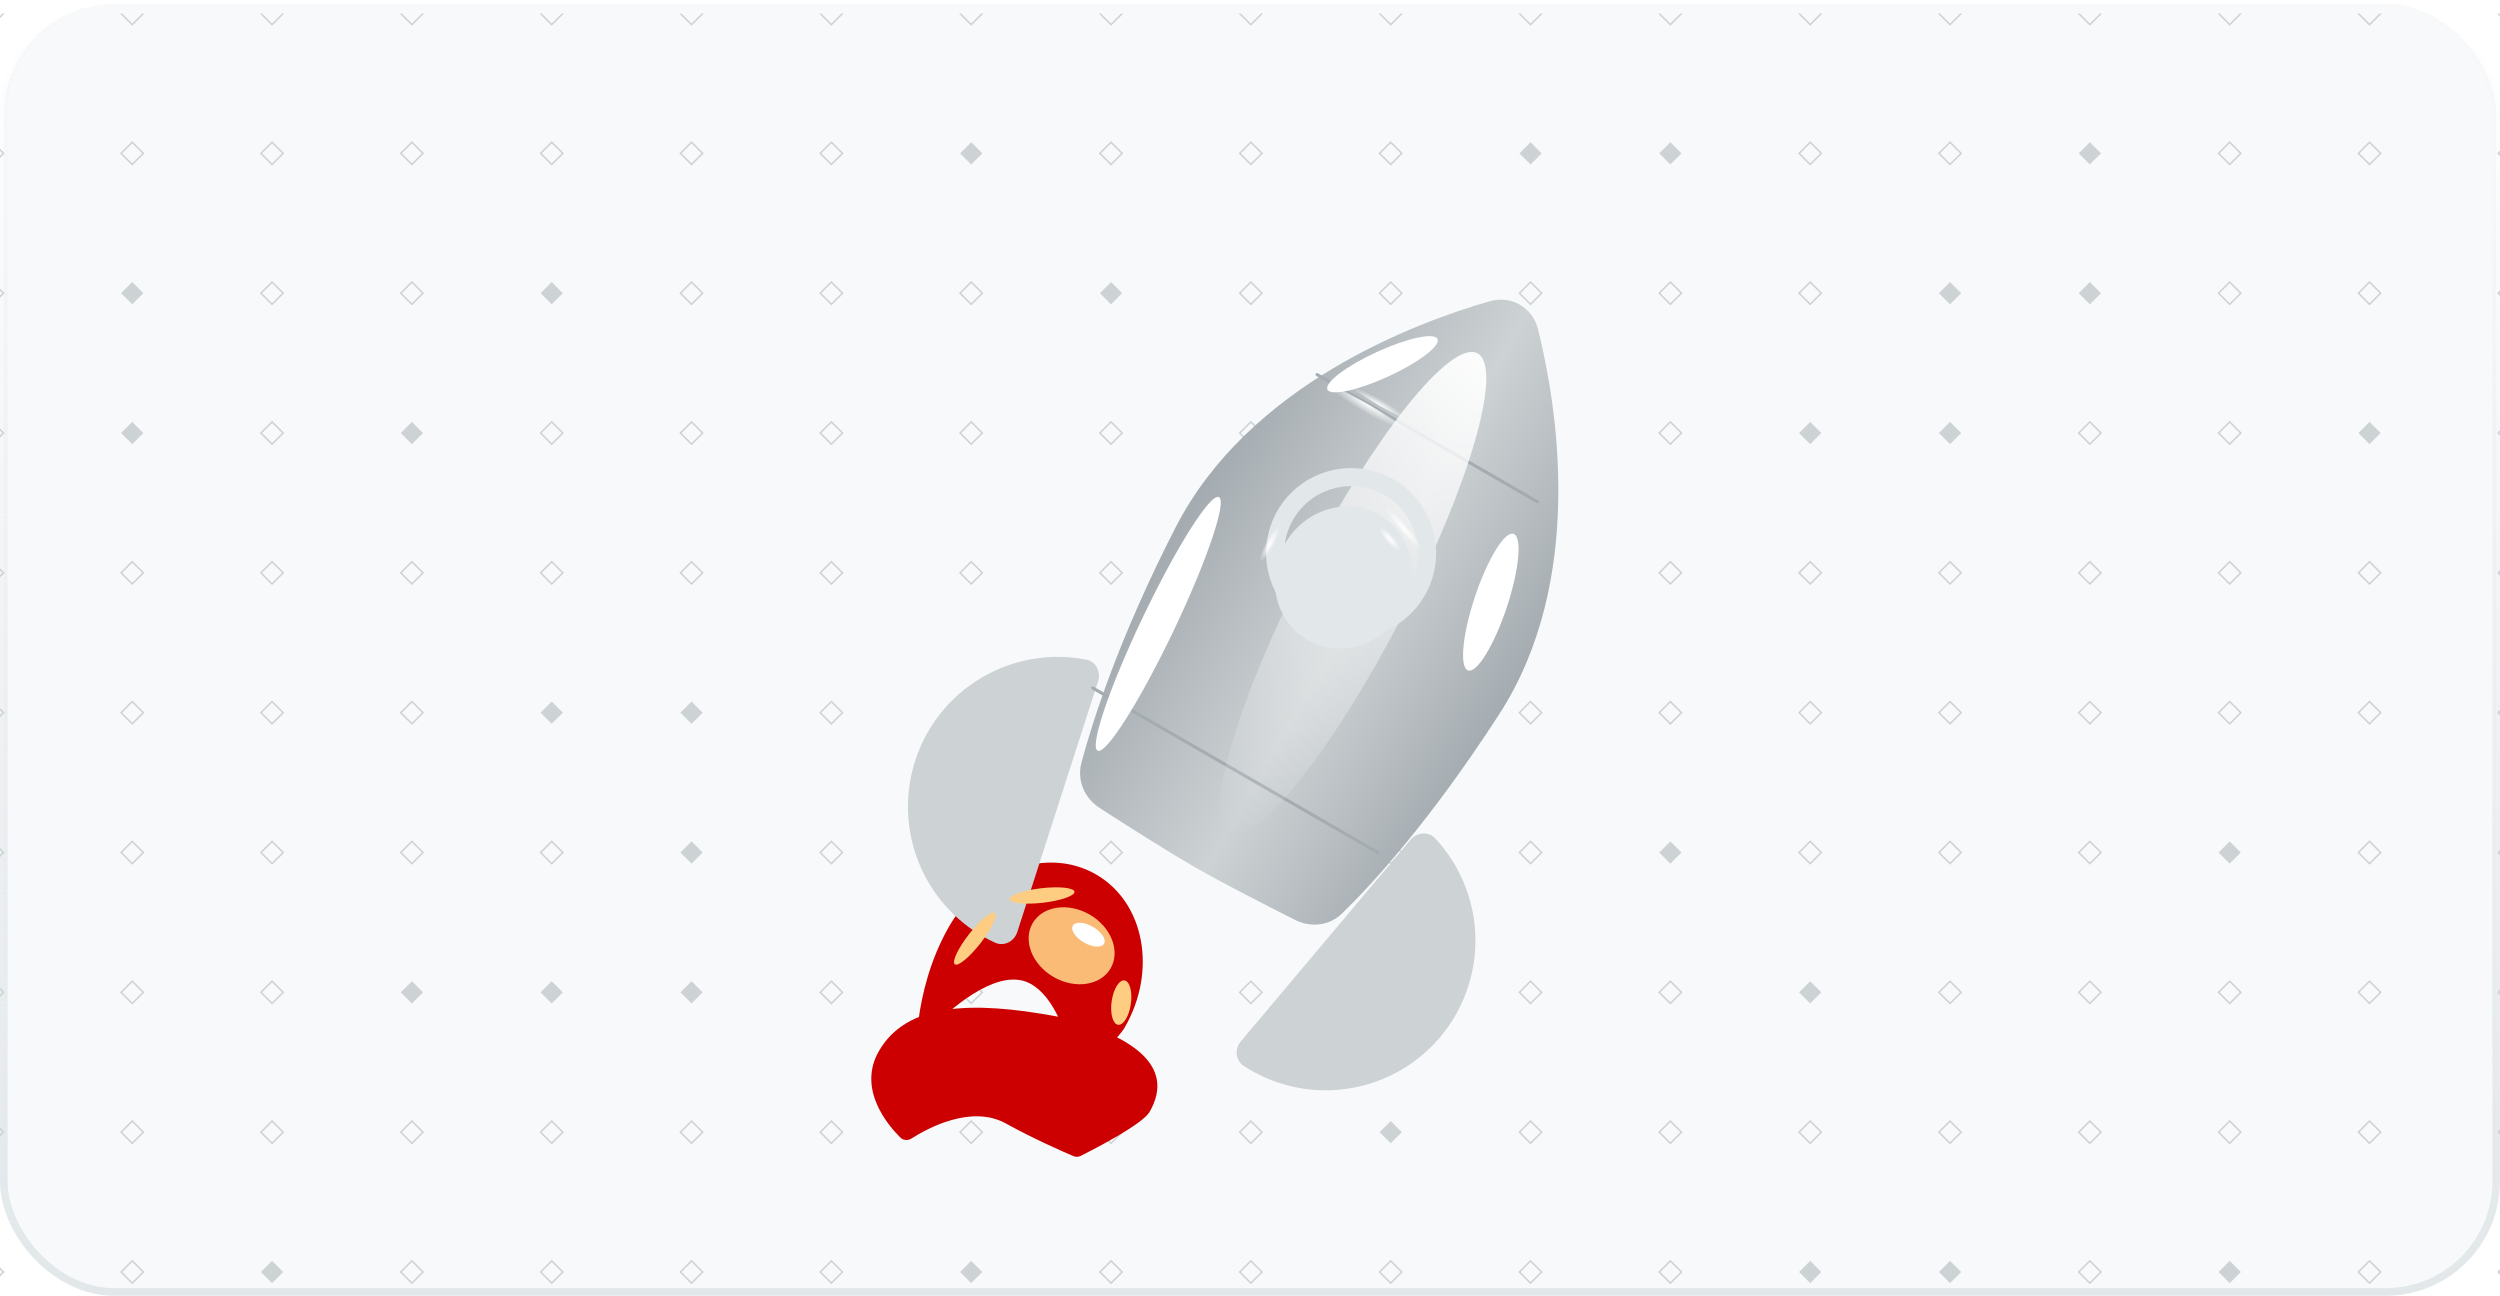 <?xml version="1.0" encoding="UTF-8"?>
<svg xmlns="http://www.w3.org/2000/svg" width="328" height="170" viewBox="0 0 328 170" fill="none">
  <g clip-path="url(#clip0_8836_14563)">
    <rect x="0.5" y="0.5" width="327" height="169" rx="14.5" fill="#E2E7EA" fill-opacity="0.24" stroke="url(#paint0_linear_8836_14563)"></rect>
    <g clip-path="url(#clip1_8836_14563)">
      <path d="M0.46 1.774L-0.999 0.314L-2.458 1.774L-0.999 3.233L0.46 1.774Z" stroke="#CDD2D5" stroke-width="0.206"></path>
      <path d="M18.806 1.774L17.346 0.314L15.887 1.774L17.346 3.233L18.806 1.774Z" stroke="#CDD2D5" stroke-width="0.206"></path>
      <path d="M37.152 1.774L35.692 0.314L34.233 1.774L35.692 3.233L37.152 1.774Z" stroke="#CDD2D5" stroke-width="0.206"></path>
      <path d="M55.498 1.774L54.039 0.314L52.579 1.774L54.039 3.233L55.498 1.774Z" stroke="#CDD2D5" stroke-width="0.206"></path>
      <path d="M73.844 1.774L72.384 0.314L70.925 1.774L72.384 3.233L73.844 1.774Z" stroke="#CDD2D5" stroke-width="0.206"></path>
      <path d="M92.189 1.774L90.73 0.314L89.27 1.774L90.73 3.233L92.189 1.774Z" stroke="#CDD2D5" stroke-width="0.206"></path>
      <path d="M110.535 1.774L109.076 0.314L107.616 1.774L109.076 3.233L110.535 1.774Z" stroke="#CDD2D5" stroke-width="0.206"></path>
      <path d="M128.881 1.774L127.422 0.314L125.963 1.774L127.422 3.233L128.881 1.774Z" stroke="#CDD2D5" stroke-width="0.206"></path>
      <path d="M147.227 1.774L145.768 0.314L144.308 1.774L145.768 3.233L147.227 1.774Z" stroke="#CDD2D5" stroke-width="0.206"></path>
      <path d="M165.573 1.774L164.113 0.314L162.654 1.774L164.113 3.233L165.573 1.774Z" stroke="#CDD2D5" stroke-width="0.206"></path>
      <path d="M183.919 1.774L182.46 0.314L181 1.774L182.46 3.233L183.919 1.774Z" stroke="#CDD2D5" stroke-width="0.206"></path>
      <path d="M202.265 1.774L200.805 0.314L199.346 1.774L200.805 3.233L202.265 1.774Z" stroke="#CDD2D5" stroke-width="0.206"></path>
      <path d="M220.61 1.774L219.151 0.314L217.692 1.774L219.151 3.233L220.61 1.774Z" stroke="#CDD2D5" stroke-width="0.206"></path>
      <path d="M238.957 1.774L237.498 0.314L236.038 1.774L237.498 3.233L238.957 1.774Z" stroke="#CDD2D5" stroke-width="0.206"></path>
      <path d="M257.303 1.774L255.843 0.314L254.384 1.774L255.843 3.233L257.303 1.774Z" stroke="#CDD2D5" stroke-width="0.206"></path>
      <path d="M275.648 1.774L274.189 0.314L272.729 1.774L274.189 3.233L275.648 1.774Z" stroke="#CDD2D5" stroke-width="0.206"></path>
      <path d="M293.995 1.774L292.535 0.314L291.076 1.774L292.535 3.233L293.995 1.774Z" stroke="#CDD2D5" stroke-width="0.206"></path>
      <path d="M312.34 1.774L310.881 0.314L309.422 1.774L310.881 3.233L312.34 1.774Z" stroke="#CDD2D5" stroke-width="0.206"></path>
      <path d="M330.686 1.774L329.227 0.314L327.767 1.774L329.227 3.233L330.686 1.774Z" stroke="#CDD2D5" stroke-width="0.206"></path>
      <path d="M0.46 20.12L-0.999 18.661L-2.458 20.12L-0.999 21.579L0.46 20.12Z" stroke="#CDD2D5" stroke-width="0.206"></path>
      <path d="M18.806 20.12L17.346 18.661L15.887 20.12L17.346 21.579L18.806 20.12Z" stroke="#CDD2D5" stroke-width="0.206"></path>
      <path d="M37.152 20.12L35.692 18.661L34.233 20.12L35.692 21.579L37.152 20.12Z" stroke="#CDD2D5" stroke-width="0.206"></path>
      <path d="M55.498 20.12L54.039 18.661L52.579 20.12L54.039 21.579L55.498 20.12Z" stroke="#CDD2D5" stroke-width="0.206"></path>
      <path d="M73.844 20.12L72.384 18.661L70.925 20.12L72.384 21.579L73.844 20.12Z" stroke="#CDD2D5" stroke-width="0.206"></path>
      <path d="M92.189 20.12L90.73 18.661L89.27 20.12L90.73 21.579L92.189 20.12Z" stroke="#CDD2D5" stroke-width="0.206"></path>
      <path d="M110.535 20.12L109.076 18.661L107.616 20.12L109.076 21.579L110.535 20.12Z" stroke="#CDD2D5" stroke-width="0.206"></path>
      <path d="M128.881 20.12L127.422 18.661L125.963 20.12L127.422 21.579L128.881 20.12Z" fill="#CDD2D5"></path>
      <path d="M147.227 20.12L145.768 18.661L144.308 20.12L145.768 21.579L147.227 20.12Z" stroke="#CDD2D5" stroke-width="0.206"></path>
      <path d="M165.573 20.12L164.113 18.661L162.654 20.12L164.113 21.579L165.573 20.12Z" stroke="#CDD2D5" stroke-width="0.206"></path>
      <path d="M183.919 20.12L182.46 18.661L181 20.12L182.46 21.579L183.919 20.12Z" stroke="#CDD2D5" stroke-width="0.206"></path>
      <path d="M202.265 20.12L200.805 18.661L199.346 20.12L200.805 21.579L202.265 20.12Z" fill="#CDD2D5"></path>
      <path d="M220.61 20.12L219.151 18.661L217.692 20.12L219.151 21.579L220.61 20.12Z" fill="#CDD2D5"></path>
      <path d="M238.957 20.12L237.498 18.661L236.038 20.12L237.498 21.579L238.957 20.12Z" stroke="#CDD2D5" stroke-width="0.206"></path>
      <path d="M257.303 20.12L255.843 18.661L254.384 20.12L255.843 21.579L257.303 20.12Z" stroke="#CDD2D5" stroke-width="0.206"></path>
      <path d="M275.648 20.12L274.189 18.661L272.729 20.12L274.189 21.579L275.648 20.12Z" fill="#CDD2D5"></path>
      <path d="M293.995 20.12L292.535 18.661L291.076 20.12L292.535 21.579L293.995 20.12Z" stroke="#CDD2D5" stroke-width="0.206"></path>
      <path d="M312.34 20.12L310.881 18.661L309.422 20.12L310.881 21.579L312.34 20.12Z" stroke="#CDD2D5" stroke-width="0.206"></path>
      <path d="M330.686 20.12L329.227 18.661L327.767 20.12L329.227 21.579L330.686 20.12Z" stroke="#CDD2D5" stroke-width="0.206"></path>
      <path d="M0.46 38.466L-0.999 37.006L-2.458 38.466L-0.999 39.925L0.46 38.466Z" stroke="#CDD2D5" stroke-width="0.206"></path>
      <path d="M18.806 38.466L17.346 37.006L15.887 38.466L17.346 39.925L18.806 38.466Z" fill="#CDD2D5"></path>
      <path d="M37.152 38.466L35.692 37.006L34.233 38.466L35.692 39.925L37.152 38.466Z" stroke="#CDD2D5" stroke-width="0.206"></path>
      <path d="M55.498 38.466L54.039 37.006L52.579 38.466L54.039 39.925L55.498 38.466Z" stroke="#CDD2D5" stroke-width="0.206"></path>
      <path d="M73.844 38.466L72.384 37.006L70.925 38.466L72.384 39.925L73.844 38.466Z" fill="#CDD2D5"></path>
      <path d="M92.189 38.466L90.73 37.006L89.27 38.466L90.73 39.925L92.189 38.466Z" stroke="#CDD2D5" stroke-width="0.206"></path>
      <path d="M110.535 38.466L109.076 37.006L107.616 38.466L109.076 39.925L110.535 38.466Z" stroke="#CDD2D5" stroke-width="0.206"></path>
      <path d="M128.881 38.466L127.422 37.006L125.963 38.466L127.422 39.925L128.881 38.466Z" stroke="#CDD2D5" stroke-width="0.206"></path>
      <path d="M147.227 38.466L145.768 37.006L144.308 38.466L145.768 39.925L147.227 38.466Z" fill="#CDD2D5"></path>
      <path d="M165.573 38.466L164.113 37.006L162.654 38.466L164.113 39.925L165.573 38.466Z" stroke="#CDD2D5" stroke-width="0.206"></path>
      <path d="M183.919 38.466L182.46 37.006L181 38.466L182.46 39.925L183.919 38.466Z" stroke="#CDD2D5" stroke-width="0.206"></path>
      <path d="M202.265 38.466L200.805 37.006L199.346 38.466L200.805 39.925L202.265 38.466Z" stroke="#CDD2D5" stroke-width="0.206"></path>
      <path d="M220.61 38.466L219.151 37.006L217.692 38.466L219.151 39.925L220.61 38.466Z" stroke="#CDD2D5" stroke-width="0.206"></path>
      <path d="M238.957 38.466L237.498 37.006L236.038 38.466L237.498 39.925L238.957 38.466Z" stroke="#CDD2D5" stroke-width="0.206"></path>
      <path d="M257.303 38.466L255.843 37.006L254.384 38.466L255.843 39.925L257.303 38.466Z" fill="#CDD2D5"></path>
      <path d="M275.648 38.466L274.189 37.006L272.729 38.466L274.189 39.925L275.648 38.466Z" fill="#CDD2D5"></path>
      <path d="M293.995 38.466L292.535 37.006L291.076 38.466L292.535 39.925L293.995 38.466Z" stroke="#CDD2D5" stroke-width="0.206"></path>
      <path d="M312.34 38.466L310.881 37.006L309.422 38.466L310.881 39.925L312.34 38.466Z" stroke="#CDD2D5" stroke-width="0.206"></path>
      <path d="M330.686 38.466L329.227 37.006L327.767 38.466L329.227 39.925L330.686 38.466Z" stroke="#CDD2D5" stroke-width="0.206"></path>
      <path d="M0.46 56.812L-0.999 55.352L-2.458 56.812L-0.999 58.271L0.46 56.812Z" stroke="#CDD2D5" stroke-width="0.206"></path>
      <path d="M18.806 56.812L17.346 55.352L15.887 56.812L17.346 58.271L18.806 56.812Z" fill="#CDD2D5"></path>
      <path d="M37.152 56.812L35.692 55.352L34.233 56.812L35.692 58.271L37.152 56.812Z" stroke="#CDD2D5" stroke-width="0.206"></path>
      <path d="M55.498 56.812L54.039 55.352L52.579 56.812L54.039 58.271L55.498 56.812Z" fill="#CDD2D5"></path>
      <path d="M73.844 56.812L72.384 55.352L70.925 56.812L72.384 58.271L73.844 56.812Z" stroke="#CDD2D5" stroke-width="0.206"></path>
      <path d="M92.189 56.812L90.73 55.352L89.27 56.812L90.73 58.271L92.189 56.812Z" stroke="#CDD2D5" stroke-width="0.206"></path>
      <path d="M110.535 56.812L109.076 55.352L107.616 56.812L109.076 58.271L110.535 56.812Z" stroke="#CDD2D5" stroke-width="0.206"></path>
      <path d="M128.881 56.812L127.422 55.352L125.963 56.812L127.422 58.271L128.881 56.812Z" stroke="#CDD2D5" stroke-width="0.206"></path>
      <path d="M147.227 56.812L145.768 55.352L144.308 56.812L145.768 58.271L147.227 56.812Z" stroke="#CDD2D5" stroke-width="0.206"></path>
      <path d="M165.573 56.812L164.113 55.352L162.654 56.812L164.113 58.271L165.573 56.812Z" stroke="#CDD2D5" stroke-width="0.206"></path>
      <path d="M183.919 56.812L182.46 55.352L181 56.812L182.46 58.271L183.919 56.812Z" fill="#CDD2D5"></path>
      <path d="M202.265 56.812L200.805 55.352L199.346 56.812L200.805 58.271L202.265 56.812Z" stroke="#CDD2D5" stroke-width="0.206"></path>
      <path d="M220.61 56.812L219.151 55.352L217.692 56.812L219.151 58.271L220.61 56.812Z" stroke="#CDD2D5" stroke-width="0.206"></path>
      <path d="M238.957 56.812L237.498 55.352L236.038 56.812L237.498 58.271L238.957 56.812Z" fill="#CDD2D5"></path>
      <path d="M257.303 56.812L255.843 55.352L254.384 56.812L255.843 58.271L257.303 56.812Z" fill="#CDD2D5"></path>
      <path d="M275.648 56.812L274.189 55.352L272.729 56.812L274.189 58.271L275.648 56.812Z" stroke="#CDD2D5" stroke-width="0.206"></path>
      <path d="M293.995 56.812L292.535 55.352L291.076 56.812L292.535 58.271L293.995 56.812Z" stroke="#CDD2D5" stroke-width="0.206"></path>
      <path d="M312.34 56.812L310.881 55.352L309.422 56.812L310.881 58.271L312.34 56.812Z" fill="#CDD2D5"></path>
      <path d="M330.686 56.812L329.227 55.352L327.767 56.812L329.227 58.271L330.686 56.812Z" stroke="#CDD2D5" stroke-width="0.206"></path>
      <path d="M0.46 75.157L-0.999 73.698L-2.458 75.157L-0.999 76.617L0.46 75.157Z" stroke="#CDD2D5" stroke-width="0.206"></path>
      <path d="M18.806 75.157L17.346 73.698L15.887 75.157L17.346 76.617L18.806 75.157Z" stroke="#CDD2D5" stroke-width="0.206"></path>
      <path d="M37.152 75.157L35.692 73.698L34.233 75.157L35.692 76.617L37.152 75.157Z" stroke="#CDD2D5" stroke-width="0.206"></path>
      <path d="M55.498 75.157L54.039 73.698L52.579 75.157L54.039 76.617L55.498 75.157Z" stroke="#CDD2D5" stroke-width="0.206"></path>
      <path d="M73.844 75.157L72.384 73.698L70.925 75.157L72.384 76.617L73.844 75.157Z" stroke="#CDD2D5" stroke-width="0.206"></path>
      <path d="M92.189 75.157L90.73 73.698L89.27 75.157L90.73 76.617L92.189 75.157Z" stroke="#CDD2D5" stroke-width="0.206"></path>
      <path d="M110.535 75.157L109.076 73.698L107.616 75.157L109.076 76.617L110.535 75.157Z" stroke="#CDD2D5" stroke-width="0.206"></path>
      <path d="M128.881 75.157L127.422 73.698L125.963 75.157L127.422 76.617L128.881 75.157Z" stroke="#CDD2D5" stroke-width="0.206"></path>
      <path d="M147.227 75.157L145.768 73.698L144.308 75.157L145.768 76.617L147.227 75.157Z" stroke="#CDD2D5" stroke-width="0.206"></path>
      <path d="M165.573 75.157L164.113 73.698L162.654 75.157L164.113 76.617L165.573 75.157Z" stroke="#CDD2D5" stroke-width="0.206"></path>
      <path d="M183.919 75.157L182.46 73.698L181 75.157L182.46 76.617L183.919 75.157Z" stroke="#CDD2D5" stroke-width="0.206"></path>
      <path d="M202.265 75.157L200.805 73.698L199.346 75.157L200.805 76.617L202.265 75.157Z" stroke="#CDD2D5" stroke-width="0.206"></path>
      <path d="M220.61 75.158L219.151 73.698L217.692 75.158L219.151 76.617L220.61 75.158Z" stroke="#CDD2D5" stroke-width="0.206"></path>
      <path d="M238.957 75.158L237.498 73.698L236.038 75.158L237.498 76.617L238.957 75.158Z" stroke="#CDD2D5" stroke-width="0.206"></path>
      <path d="M257.303 75.158L255.843 73.698L254.384 75.158L255.843 76.617L257.303 75.158Z" stroke="#CDD2D5" stroke-width="0.206"></path>
      <path d="M275.648 75.158L274.189 73.698L272.729 75.158L274.189 76.617L275.648 75.158Z" stroke="#CDD2D5" stroke-width="0.206"></path>
      <path d="M293.995 75.158L292.535 73.698L291.076 75.158L292.535 76.617L293.995 75.158Z" stroke="#CDD2D5" stroke-width="0.206"></path>
      <path d="M312.34 75.158L310.881 73.698L309.422 75.158L310.881 76.617L312.34 75.158Z" stroke="#CDD2D5" stroke-width="0.206"></path>
      <path d="M330.686 75.158L329.227 73.698L327.767 75.158L329.227 76.617L330.686 75.158Z" stroke="#CDD2D5" stroke-width="0.206"></path>
      <path d="M0.46 93.503L-0.999 92.044L-2.458 93.503L-0.999 94.963L0.46 93.503Z" stroke="#CDD2D5" stroke-width="0.206"></path>
      <path d="M18.806 93.503L17.346 92.044L15.887 93.503L17.346 94.963L18.806 93.503Z" stroke="#CDD2D5" stroke-width="0.206"></path>
      <path d="M37.152 93.503L35.692 92.044L34.233 93.503L35.692 94.963L37.152 93.503Z" stroke="#CDD2D5" stroke-width="0.206"></path>
      <path d="M55.498 93.503L54.039 92.044L52.579 93.503L54.039 94.963L55.498 93.503Z" stroke="#CDD2D5" stroke-width="0.206"></path>
      <path d="M73.844 93.503L72.384 92.044L70.925 93.503L72.384 94.963L73.844 93.503Z" fill="#CDD2D5"></path>
      <path d="M92.189 93.503L90.73 92.044L89.27 93.503L90.73 94.963L92.189 93.503Z" fill="#CDD2D5"></path>
      <path d="M110.535 93.503L109.076 92.044L107.616 93.503L109.076 94.963L110.535 93.503Z" stroke="#CDD2D5" stroke-width="0.206"></path>
      <path d="M128.881 93.503L127.422 92.044L125.963 93.503L127.422 94.963L128.881 93.503Z" fill="#CDD2D5"></path>
      <path d="M147.227 93.503L145.768 92.044L144.308 93.503L145.768 94.963L147.227 93.503Z" fill="#CDD2D5"></path>
      <path d="M165.573 93.503L164.113 92.044L162.654 93.503L164.113 94.963L165.573 93.503Z" stroke="#CDD2D5" stroke-width="0.206"></path>
      <path d="M183.919 93.503L182.46 92.044L181 93.503L182.46 94.963L183.919 93.503Z" stroke="#CDD2D5" stroke-width="0.206"></path>
      <path d="M202.265 93.503L200.805 92.044L199.346 93.503L200.805 94.963L202.265 93.503Z" stroke="#CDD2D5" stroke-width="0.206"></path>
      <path d="M220.61 93.503L219.151 92.044L217.692 93.503L219.151 94.963L220.61 93.503Z" stroke="#CDD2D5" stroke-width="0.206"></path>
      <path d="M238.957 93.503L237.498 92.044L236.038 93.503L237.498 94.963L238.957 93.503Z" stroke="#CDD2D5" stroke-width="0.206"></path>
      <path d="M257.303 93.503L255.843 92.044L254.384 93.503L255.843 94.963L257.303 93.503Z" stroke="#CDD2D5" stroke-width="0.206"></path>
      <path d="M275.648 93.503L274.189 92.044L272.729 93.503L274.189 94.963L275.648 93.503Z" stroke="#CDD2D5" stroke-width="0.206"></path>
      <path d="M293.995 93.503L292.535 92.044L291.076 93.503L292.535 94.963L293.995 93.503Z" stroke="#CDD2D5" stroke-width="0.206"></path>
      <path d="M312.34 93.503L310.881 92.044L309.422 93.503L310.881 94.963L312.34 93.503Z" stroke="#CDD2D5" stroke-width="0.206"></path>
      <path d="M330.686 93.503L329.227 92.044L327.767 93.503L329.227 94.963L330.686 93.503Z" stroke="#CDD2D5" stroke-width="0.206"></path>
      <path d="M0.46 111.85L-0.999 110.39L-2.458 111.85L-0.999 113.309L0.46 111.85Z" stroke="#CDD2D5" stroke-width="0.206"></path>
      <path d="M18.806 111.85L17.346 110.39L15.887 111.85L17.346 113.309L18.806 111.85Z" stroke="#CDD2D5" stroke-width="0.206"></path>
      <path d="M37.152 111.85L35.692 110.39L34.233 111.85L35.692 113.309L37.152 111.85Z" stroke="#CDD2D5" stroke-width="0.206"></path>
      <path d="M55.498 111.85L54.039 110.39L52.579 111.85L54.039 113.309L55.498 111.85Z" stroke="#CDD2D5" stroke-width="0.206"></path>
      <path d="M73.844 111.85L72.384 110.39L70.925 111.85L72.384 113.309L73.844 111.85Z" stroke="#CDD2D5" stroke-width="0.206"></path>
      <path d="M92.189 111.85L90.73 110.39L89.27 111.85L90.73 113.309L92.189 111.85Z" fill="#CDD2D5"></path>
      <path d="M110.535 111.85L109.076 110.39L107.616 111.85L109.076 113.309L110.535 111.85Z" stroke="#CDD2D5" stroke-width="0.206"></path>
      <path d="M128.881 111.85L127.422 110.39L125.963 111.85L127.422 113.309L128.881 111.85Z" stroke="#CDD2D5" stroke-width="0.206"></path>
      <path d="M147.227 111.85L145.768 110.39L144.308 111.85L145.768 113.309L147.227 111.85Z" stroke="#CDD2D5" stroke-width="0.206"></path>
      <path d="M165.573 111.85L164.113 110.39L162.654 111.85L164.113 113.309L165.573 111.85Z" stroke="#CDD2D5" stroke-width="0.206"></path>
      <path d="M183.919 111.85L182.46 110.39L181 111.85L182.46 113.309L183.919 111.85Z" stroke="#CDD2D5" stroke-width="0.206"></path>
      <path d="M202.265 111.85L200.805 110.39L199.346 111.85L200.805 113.309L202.265 111.85Z" stroke="#CDD2D5" stroke-width="0.206"></path>
      <path d="M220.61 111.85L219.151 110.39L217.692 111.85L219.151 113.309L220.61 111.85Z" fill="#CDD2D5"></path>
      <path d="M238.957 111.85L237.498 110.39L236.038 111.85L237.498 113.309L238.957 111.85Z" stroke="#CDD2D5" stroke-width="0.206"></path>
      <path d="M257.303 111.85L255.843 110.39L254.384 111.85L255.843 113.309L257.303 111.85Z" stroke="#CDD2D5" stroke-width="0.206"></path>
      <path d="M275.648 111.85L274.189 110.39L272.729 111.85L274.189 113.309L275.648 111.85Z" stroke="#CDD2D5" stroke-width="0.206"></path>
      <path d="M293.995 111.85L292.535 110.39L291.076 111.85L292.535 113.309L293.995 111.85Z" fill="#CDD2D5"></path>
      <path d="M312.34 111.85L310.881 110.39L309.422 111.85L310.881 113.309L312.34 111.85Z" stroke="#CDD2D5" stroke-width="0.206"></path>
      <path d="M330.686 111.85L329.227 110.39L327.767 111.85L329.227 113.309L330.686 111.85Z" stroke="#CDD2D5" stroke-width="0.206"></path>
      <path d="M0.46 130.195L-0.999 128.735L-2.458 130.195L-0.999 131.654L0.46 130.195Z" stroke="#CDD2D5" stroke-width="0.206"></path>
      <path d="M18.806 130.195L17.346 128.735L15.887 130.195L17.346 131.654L18.806 130.195Z" stroke="#CDD2D5" stroke-width="0.206"></path>
      <path d="M37.152 130.195L35.692 128.735L34.233 130.195L35.692 131.654L37.152 130.195Z" stroke="#CDD2D5" stroke-width="0.206"></path>
      <path d="M55.498 130.195L54.039 128.735L52.579 130.195L54.039 131.654L55.498 130.195Z" fill="#CDD2D5"></path>
      <path d="M73.844 130.195L72.384 128.735L70.925 130.195L72.384 131.654L73.844 130.195Z" fill="#CDD2D5"></path>
      <path d="M92.189 130.195L90.73 128.735L89.27 130.195L90.73 131.654L92.189 130.195Z" fill="#CDD2D5"></path>
      <path d="M110.535 130.195L109.076 128.735L107.616 130.195L109.076 131.654L110.535 130.195Z" stroke="#CDD2D5" stroke-width="0.206"></path>
      <path d="M128.881 130.195L127.422 128.735L125.963 130.195L127.422 131.654L128.881 130.195Z" stroke="#CDD2D5" stroke-width="0.206"></path>
      <path d="M147.227 130.195L145.768 128.735L144.308 130.195L145.768 131.654L147.227 130.195Z" stroke="#CDD2D5" stroke-width="0.206"></path>
      <path d="M165.573 130.195L164.113 128.735L162.654 130.195L164.113 131.654L165.573 130.195Z" stroke="#CDD2D5" stroke-width="0.206"></path>
      <path d="M183.919 130.195L182.46 128.735L181 130.195L182.46 131.654L183.919 130.195Z" stroke="#CDD2D5" stroke-width="0.206"></path>
      <path d="M202.265 130.195L200.805 128.735L199.346 130.195L200.805 131.654L202.265 130.195Z" stroke="#CDD2D5" stroke-width="0.206"></path>
      <path d="M220.61 130.195L219.151 128.735L217.692 130.195L219.151 131.654L220.61 130.195Z" stroke="#CDD2D5" stroke-width="0.206"></path>
      <path d="M238.957 130.195L237.498 128.735L236.038 130.195L237.498 131.654L238.957 130.195Z" fill="#CDD2D5"></path>
      <path d="M257.303 130.195L255.843 128.735L254.384 130.195L255.843 131.654L257.303 130.195Z" stroke="#CDD2D5" stroke-width="0.206"></path>
      <path d="M275.648 130.195L274.189 128.735L272.729 130.195L274.189 131.654L275.648 130.195Z" stroke="#CDD2D5" stroke-width="0.206"></path>
      <path d="M293.995 130.195L292.535 128.735L291.076 130.195L292.535 131.654L293.995 130.195Z" stroke="#CDD2D5" stroke-width="0.206"></path>
      <path d="M312.34 130.195L310.881 128.735L309.422 130.195L310.881 131.654L312.34 130.195Z" stroke="#CDD2D5" stroke-width="0.206"></path>
      <path d="M330.686 130.195L329.227 128.735L327.767 130.195L329.227 131.654L330.686 130.195Z" stroke="#CDD2D5" stroke-width="0.206"></path>
      <path d="M0.46 148.541L-0.999 147.082L-2.458 148.541L-0.999 150L0.46 148.541Z" stroke="#CDD2D5" stroke-width="0.206"></path>
      <path d="M18.806 148.541L17.346 147.082L15.887 148.541L17.346 150L18.806 148.541Z" stroke="#CDD2D5" stroke-width="0.206"></path>
      <path d="M37.152 148.541L35.692 147.082L34.233 148.541L35.692 150L37.152 148.541Z" stroke="#CDD2D5" stroke-width="0.206"></path>
      <path d="M55.498 148.541L54.039 147.082L52.579 148.541L54.039 150L55.498 148.541Z" stroke="#CDD2D5" stroke-width="0.206"></path>
      <path d="M73.844 148.541L72.384 147.082L70.925 148.541L72.384 150L73.844 148.541Z" stroke="#CDD2D5" stroke-width="0.206"></path>
      <path d="M92.189 148.541L90.73 147.082L89.27 148.541L90.73 150L92.189 148.541Z" stroke="#CDD2D5" stroke-width="0.206"></path>
      <path d="M110.535 148.541L109.076 147.082L107.616 148.541L109.076 150L110.535 148.541Z" stroke="#CDD2D5" stroke-width="0.206"></path>
      <path d="M128.881 148.541L127.422 147.082L125.963 148.541L127.422 150L128.881 148.541Z" stroke="#CDD2D5" stroke-width="0.206"></path>
      <path d="M147.227 148.541L145.768 147.082L144.308 148.541L145.768 150L147.227 148.541Z" stroke="#CDD2D5" stroke-width="0.206"></path>
      <path d="M165.573 148.541L164.113 147.082L162.654 148.541L164.113 150L165.573 148.541Z" stroke="#CDD2D5" stroke-width="0.206"></path>
      <path d="M183.919 148.541L182.46 147.082L181 148.541L182.46 150L183.919 148.541Z" fill="#CDD2D5"></path>
      <path d="M202.265 148.541L200.805 147.082L199.346 148.541L200.805 150L202.265 148.541Z" stroke="#CDD2D5" stroke-width="0.206"></path>
      <path d="M220.61 148.541L219.151 147.082L217.692 148.541L219.151 150L220.61 148.541Z" stroke="#CDD2D5" stroke-width="0.206"></path>
      <path d="M238.957 148.541L237.498 147.082L236.038 148.541L237.498 150L238.957 148.541Z" stroke="#CDD2D5" stroke-width="0.206"></path>
      <path d="M257.303 148.541L255.843 147.082L254.384 148.541L255.843 150L257.303 148.541Z" stroke="#CDD2D5" stroke-width="0.206"></path>
      <path d="M275.648 148.541L274.189 147.082L272.729 148.541L274.189 150L275.648 148.541Z" stroke="#CDD2D5" stroke-width="0.206"></path>
      <path d="M293.995 148.541L292.535 147.082L291.076 148.541L292.535 150L293.995 148.541Z" stroke="#CDD2D5" stroke-width="0.206"></path>
      <path d="M312.34 148.541L310.881 147.082L309.422 148.541L310.881 150L312.34 148.541Z" stroke="#CDD2D5" stroke-width="0.206"></path>
      <path d="M330.686 148.541L329.227 147.082L327.767 148.541L329.227 150L330.686 148.541Z" stroke="#CDD2D5" stroke-width="0.206"></path>
      <path d="M0.46 166.887L-0.999 165.428L-2.458 166.887L-0.999 168.347L0.46 166.887Z" stroke="#CDD2D5" stroke-width="0.206"></path>
      <path d="M18.806 166.887L17.346 165.427L15.887 166.887L17.346 168.346L18.806 166.887Z" stroke="#CDD2D5" stroke-width="0.206"></path>
      <path d="M37.152 166.887L35.692 165.427L34.233 166.887L35.692 168.346L37.152 166.887Z" fill="#CDD2D5"></path>
      <path d="M55.498 166.887L54.039 165.427L52.579 166.887L54.039 168.346L55.498 166.887Z" stroke="#CDD2D5" stroke-width="0.206"></path>
      <path d="M73.844 166.887L72.384 165.427L70.925 166.887L72.384 168.346L73.844 166.887Z" stroke="#CDD2D5" stroke-width="0.206"></path>
      <path d="M92.189 166.887L90.73 165.427L89.27 166.887L90.73 168.346L92.189 166.887Z" stroke="#CDD2D5" stroke-width="0.206"></path>
      <path d="M110.535 166.887L109.076 165.427L107.616 166.887L109.076 168.346L110.535 166.887Z" stroke="#CDD2D5" stroke-width="0.206"></path>
      <path d="M128.881 166.887L127.422 165.427L125.963 166.887L127.422 168.346L128.881 166.887Z" fill="#CDD2D5"></path>
      <path d="M147.227 166.887L145.768 165.427L144.308 166.887L145.768 168.346L147.227 166.887Z" stroke="#CDD2D5" stroke-width="0.206"></path>
      <path d="M165.573 166.887L164.113 165.427L162.654 166.887L164.113 168.346L165.573 166.887Z" stroke="#CDD2D5" stroke-width="0.206"></path>
      <path d="M183.919 166.887L182.46 165.427L181 166.887L182.46 168.346L183.919 166.887Z" stroke="#CDD2D5" stroke-width="0.206"></path>
      <path d="M202.265 166.887L200.805 165.427L199.346 166.887L200.805 168.346L202.265 166.887Z" stroke="#CDD2D5" stroke-width="0.206"></path>
      <path d="M220.61 166.887L219.151 165.427L217.692 166.887L219.151 168.346L220.61 166.887Z" stroke="#CDD2D5" stroke-width="0.206"></path>
      <path d="M238.957 166.887L237.498 165.427L236.038 166.887L237.498 168.346L238.957 166.887Z" fill="#CDD2D5"></path>
      <path d="M257.303 166.887L255.843 165.427L254.384 166.887L255.843 168.346L257.303 166.887Z" fill="#CDD2D5"></path>
      <path d="M275.648 166.887L274.189 165.428L272.729 166.887L274.189 168.347L275.648 166.887Z" stroke="#CDD2D5" stroke-width="0.206"></path>
      <path d="M293.995 166.887L292.535 165.428L291.076 166.887L292.535 168.347L293.995 166.887Z" fill="#CDD2D5"></path>
      <path d="M312.34 166.887L310.881 165.428L309.422 166.887L310.881 168.347L312.34 166.887Z" stroke="#CDD2D5" stroke-width="0.206"></path>
      <path d="M330.686 166.887L329.227 165.428L327.767 166.887L329.227 168.347L330.686 166.887Z" stroke="#CDD2D5" stroke-width="0.206"></path>
    </g>
    <g filter="url(#filter0_f_8836_14563)">
      <path d="M138.821 133.388C148.234 135.71 154.392 139.703 150.821 145.888C149.886 147.506 143.58 150.756 141.792 151.653C141.49 151.805 141.143 151.814 140.832 151.682C139.499 151.115 135.654 149.435 131.953 147.392C127.421 144.89 121.638 148.062 119.585 149.371C119.127 149.663 118.53 149.645 118.144 149.263C116.465 147.602 112.448 142.865 115.321 137.888C118.892 131.703 127.211 131.212 138.821 133.388Z" fill="#CC0000"></path>
    </g>
    <g filter="url(#filter1_i_8836_14563)">
      <path d="M143.806 117.093C150.162 120.763 151.844 129.749 147.563 137.164C146.721 138.621 144.276 140.725 142.637 142.041C141.937 142.602 140.891 142.183 140.694 141.308C140.044 138.434 138.451 133.211 135.194 131.43C131.281 129.289 125.575 133.946 122.47 136.972C121.682 137.74 120.374 137.189 120.521 136.099C120.925 133.083 121.951 128.37 124.546 123.875C128.827 116.46 137.45 113.423 143.806 117.093Z" fill="#CC0000"></path>
    </g>
    <g filter="url(#filter2_d_8836_14563)">
      <g filter="url(#filter3_iiii_8836_14563)">
        <path d="M147.617 70.469C148.018 69.226 147.336 67.879 146.054 67.63C141.76 66.798 137.286 67.419 133.354 69.434C128.716 71.811 125.213 75.933 123.615 80.893C122.016 85.853 122.453 91.244 124.83 95.882C126.846 99.814 130.115 102.93 134.087 104.762C135.273 105.309 136.613 104.613 137.014 103.37L142.316 86.92L147.617 70.469Z" fill="#CDD2D5"></path>
      </g>
      <g filter="url(#filter4_iiii_8836_14563)">
        <path d="M183.876 91.267C184.717 90.267 186.222 90.13 187.113 91.085C190.096 94.283 191.944 98.405 192.323 102.807C192.769 107.999 191.134 113.156 187.778 117.142C184.423 121.129 179.621 123.619 174.429 124.066C170.027 124.444 165.65 123.326 161.99 120.932C160.897 120.217 160.775 118.712 161.616 117.712L172.746 104.489L183.876 91.267Z" fill="#CDD2D5"></path>
      </g>
      <g filter="url(#filter5_ii_8836_14563)">
        <path d="M194.336 80.7C185.18 94.857 177.583 103.079 173.708 106.852C172.065 108.451 169.623 108.734 167.576 107.704C163.867 105.84 157.955 102.822 154.432 100.788C150.577 98.562 145.266 95.176 141.888 92.99C139.899 91.704 138.909 89.349 139.52 87.061C140.975 81.615 144.465 70.628 151.877 56.187C161.467 37.505 183.285 29.343 193.09 26.523C195.907 25.713 198.713 27.332 199.421 30.176C201.887 40.08 205.74 63.066 194.336 80.7Z" fill="url(#paint1_linear_8836_14563)"></path>
      </g>
      <g filter="url(#filter6_di_8836_14563)">
        <path fill-rule="evenodd" clip-rule="evenodd" d="M172.609 35.621C172.666 35.522 172.827 35.509 172.969 35.591L201.75 52.207C201.891 52.289 201.96 52.435 201.903 52.534C201.846 52.633 201.685 52.646 201.543 52.564L172.763 35.948C172.621 35.866 172.552 35.72 172.609 35.621Z" fill="#A5ACB1"></path>
      </g>
      <g filter="url(#filter7_di_8836_14563)">
        <path fill-rule="evenodd" clip-rule="evenodd" d="M143.159 76.73C143.216 76.631 143.411 76.637 143.595 76.743L180.798 98.222C180.982 98.328 181.084 98.494 181.027 98.593C180.97 98.692 180.775 98.686 180.592 98.58L143.388 77.1C143.205 76.994 143.102 76.829 143.159 76.73Z" fill="#A5ACB1"></path>
      </g>
      <g style="mix-blend-mode:screen" filter="url(#filter8_f_8836_14563)">
        <ellipse cx="177.525" cy="64.854" rx="7.094" ry="35.471" transform="rotate(27.352 177.525 64.854)" fill="url(#paint2_linear_8836_14563)" fill-opacity="0.95"></ellipse>
      </g>
      <g style="mix-blend-mode:screen" filter="url(#filter9_f_8836_14563)">
        <ellipse cx="181.384" cy="34.791" rx="1.774" ry="7.946" transform="rotate(65.374 181.384 34.791)" fill="white"></ellipse>
      </g>
      <g style="mix-blend-mode:screen" filter="url(#filter10_f_8836_14563)">
        <ellipse cx="195.595" cy="66.001" rx="2.201" ry="9.443" transform="rotate(18.407 195.595 66.001)" fill="white"></ellipse>
      </g>
      <g style="mix-blend-mode:screen" filter="url(#filter11_f_8836_14563)">
        <ellipse cx="151.964" cy="68.856" rx="2.201" ry="18.444" transform="rotate(25.549 151.964 68.856)" fill="white"></ellipse>
      </g>
      <g filter="url(#filter12_iii_8836_14563)">
        <ellipse cx="176.271" cy="62.765" rx="8.868" ry="9.459" transform="rotate(30 176.271 62.765)" fill="#E2E7EA"></ellipse>
      </g>
      <g filter="url(#filter13_iii_8836_14563)">
        <path fill-rule="evenodd" clip-rule="evenodd" d="M173.809 54.63C169.123 55.886 166.342 60.703 167.597 65.389C168.853 70.075 173.67 72.856 178.356 71.6C183.042 70.345 185.823 65.528 184.567 60.842C183.312 56.156 178.495 53.375 173.809 54.63ZM165.313 66.001C163.719 60.053 167.249 53.94 173.197 52.346C179.144 50.753 185.258 54.282 186.851 60.23C188.445 66.177 184.915 72.291 178.968 73.885C173.02 75.478 166.907 71.949 165.313 66.001Z" fill="#E2E7EA"></path>
      </g>
      <g style="mix-blend-mode:screen">
        <ellipse cx="166.602" cy="58.34" rx="0.561" ry="2.706" transform="rotate(27.834 166.602 58.34)" fill="url(#paint3_radial_8836_14563)"></ellipse>
      </g>
      <g style="mix-blend-mode:screen">
        <ellipse cx="184.183" cy="56.341" rx="0.561" ry="3.631" transform="rotate(139.444 184.183 56.341)" fill="url(#paint4_radial_8836_14563)"></ellipse>
      </g>
      <g style="mix-blend-mode:screen">
        <ellipse cx="179.247" cy="40.59" rx="0.591" ry="7.094" transform="rotate(120 179.247 40.59)" fill="url(#paint5_radial_8836_14563)"></ellipse>
      </g>
      <g style="mix-blend-mode:screen">
        <ellipse cx="181.135" cy="39.829" rx="0.413" ry="4.95" transform="rotate(-60 181.135 39.829)" fill="url(#paint6_radial_8836_14563)"></ellipse>
      </g>
      <g style="mix-blend-mode:screen">
        <ellipse cx="182.337" cy="57.708" rx="0.561" ry="2.094" transform="rotate(139.444 182.337 57.708)" fill="url(#paint7_radial_8836_14563)"></ellipse>
      </g>
    </g>
    <g style="mix-blend-mode:screen" filter="url(#filter14_f_8836_14563)">
      <ellipse cx="140.597" cy="124.086" rx="5.912" ry="4.73" transform="rotate(30 140.597 124.086)" fill="#FFCD82" fill-opacity="0.91"></ellipse>
    </g>
    <g style="mix-blend-mode:screen" filter="url(#filter15_f_8836_14563)">
      <ellipse cx="142.803" cy="122.63" rx="2.365" ry="1.182" transform="rotate(30 142.803 122.63)" fill="white"></ellipse>
    </g>
    <g style="mix-blend-mode:screen" filter="url(#filter16_f_8836_14563)">
      <ellipse cx="127.896" cy="123.148" rx="4.265" ry="0.958" transform="rotate(-52.068 127.896 123.148)" fill="#FFCD82"></ellipse>
    </g>
    <g style="mix-blend-mode:screen" filter="url(#filter17_f_8836_14563)">
      <ellipse cx="136.732" cy="117.488" rx="4.266" ry="0.958" transform="rotate(-6.616 136.732 117.488)" fill="#FFCD82"></ellipse>
    </g>
    <g style="mix-blend-mode:screen" filter="url(#filter18_f_8836_14563)">
      <ellipse cx="147.109" cy="131.542" rx="2.939" ry="1.271" transform="rotate(-81.838 147.109 131.542)" fill="#FFCD82"></ellipse>
    </g>
  </g>
  <defs>
    <filter id="filter0_f_8836_14563" x="88.314" y="106.212" width="89.534" height="71.562" filterUnits="userSpaceOnUse" color-interpolation-filters="sRGB">
      <feFlood flood-opacity="0" result="BackgroundImageFix"></feFlood>
      <feBlend mode="normal" in="SourceGraphic" in2="BackgroundImageFix" result="shape"></feBlend>
      <feGaussianBlur stdDeviation="13" result="effect1_foregroundBlur_8836_14563"></feGaussianBlur>
    </filter>
    <filter id="filter1_i_8836_14563" x="120.509" y="113.171" width="29.422" height="29.125" filterUnits="userSpaceOnUse" color-interpolation-filters="sRGB">
      <feFlood flood-opacity="0" result="BackgroundImageFix"></feFlood>
      <feBlend mode="normal" in="SourceGraphic" in2="BackgroundImageFix" result="shape"></feBlend>
      <feColorMatrix in="SourceAlpha" type="matrix" values="0 0 0 0 0 0 0 0 0 0 0 0 0 0 0 0 0 0 127 0" result="hardAlpha"></feColorMatrix>
      <feOffset dy="-2.365"></feOffset>
      <feGaussianBlur stdDeviation="2.365"></feGaussianBlur>
      <feComposite in2="hardAlpha" operator="arithmetic" k2="-1" k3="1"></feComposite>
      <feColorMatrix type="matrix" values="0 0 0 0 0 0 0 0 0 0 0 0 0 0 0 0 0 0 0.25 0"></feColorMatrix>
      <feBlend mode="normal" in2="shape" result="effect1_innerShadow_8836_14563"></feBlend>
    </filter>
    <filter id="filter2_d_8836_14563" x="103.667" y="20.314" width="117.423" height="135.823" filterUnits="userSpaceOnUse" color-interpolation-filters="sRGB">
      <feFlood flood-opacity="0" result="BackgroundImageFix"></feFlood>
      <feColorMatrix in="SourceAlpha" type="matrix" values="0 0 0 0 0 0 0 0 0 0 0 0 0 0 0 0 0 0 127 0" result="hardAlpha"></feColorMatrix>
      <feOffset dy="13"></feOffset>
      <feGaussianBlur stdDeviation="9.5"></feGaussianBlur>
      <feComposite in2="hardAlpha" operator="out"></feComposite>
      <feColorMatrix type="matrix" values="0 0 0 0 0 0 0 0 0 0 0 0 0 0 0 0 0 0 0.21 0"></feColorMatrix>
      <feBlend mode="normal" in2="BackgroundImageFix" result="effect1_dropShadow_8836_14563"></feBlend>
      <feBlend mode="normal" in="SourceGraphic" in2="effect1_dropShadow_8836_14563" result="shape"></feBlend>
    </filter>
    <filter id="filter3_iiii_8836_14563" x="119.12" y="67.272" width="29.794" height="40.044" filterUnits="userSpaceOnUse" color-interpolation-filters="sRGB">
      <feFlood flood-opacity="0" result="BackgroundImageFix"></feFlood>
      <feBlend mode="normal" in="SourceGraphic" in2="BackgroundImageFix" result="shape"></feBlend>
      <feColorMatrix in="SourceAlpha" type="matrix" values="0 0 0 0 0 0 0 0 0 0 0 0 0 0 0 0 0 0 127 0" result="hardAlpha"></feColorMatrix>
      <feOffset dx="1.182" dy="1.182"></feOffset>
      <feGaussianBlur stdDeviation="0.591"></feGaussianBlur>
      <feComposite in2="hardAlpha" operator="arithmetic" k2="-1" k3="1"></feComposite>
      <feColorMatrix type="matrix" values="0 0 0 0 1 0 0 0 0 1 0 0 0 0 1 0 0 0 0.51 0"></feColorMatrix>
      <feBlend mode="normal" in2="shape" result="effect1_innerShadow_8836_14563"></feBlend>
      <feColorMatrix in="SourceAlpha" type="matrix" values="0 0 0 0 0 0 0 0 0 0 0 0 0 0 0 0 0 0 127 0" result="hardAlpha"></feColorMatrix>
      <feOffset></feOffset>
      <feGaussianBlur stdDeviation="1.182"></feGaussianBlur>
      <feComposite in2="hardAlpha" operator="arithmetic" k2="-1" k3="1"></feComposite>
      <feColorMatrix type="matrix" values="0 0 0 0 0 0 0 0 0 0 0 0 0 0 0 0 0 0 0.32 0"></feColorMatrix>
      <feBlend mode="normal" in2="effect1_innerShadow_8836_14563" result="effect2_innerShadow_8836_14563"></feBlend>
      <feColorMatrix in="SourceAlpha" type="matrix" values="0 0 0 0 0 0 0 0 0 0 0 0 0 0 0 0 0 0 127 0" result="hardAlpha"></feColorMatrix>
      <feOffset dx="-3.547" dy="2.365"></feOffset>
      <feGaussianBlur stdDeviation="2.956"></feGaussianBlur>
      <feComposite in2="hardAlpha" operator="arithmetic" k2="-1" k3="1"></feComposite>
      <feColorMatrix type="matrix" values="0 0 0 0 0 0 0 0 0 0 0 0 0 0 0 0 0 0 0.3 0"></feColorMatrix>
      <feBlend mode="normal" in2="effect2_innerShadow_8836_14563" result="effect3_innerShadow_8836_14563"></feBlend>
      <feColorMatrix in="SourceAlpha" type="matrix" values="0 0 0 0 0 0 0 0 0 0 0 0 0 0 0 0 0 0 127 0" result="hardAlpha"></feColorMatrix>
      <feOffset dx="-1.182" dy="2.365"></feOffset>
      <feGaussianBlur stdDeviation="1.182"></feGaussianBlur>
      <feComposite in2="hardAlpha" operator="arithmetic" k2="-1" k3="1"></feComposite>
      <feColorMatrix type="matrix" values="0 0 0 0 1 0 0 0 0 1 0 0 0 0 1 0 0 0 0.5 0"></feColorMatrix>
      <feBlend mode="normal" in2="effect3_innerShadow_8836_14563" result="effect4_innerShadow_8836_14563"></feBlend>
    </filter>
    <filter id="filter4_iiii_8836_14563" x="159.884" y="90.439" width="36.058" height="36.064" filterUnits="userSpaceOnUse" color-interpolation-filters="sRGB">
      <feFlood flood-opacity="0" result="BackgroundImageFix"></feFlood>
      <feBlend mode="normal" in="SourceGraphic" in2="BackgroundImageFix" result="shape"></feBlend>
      <feColorMatrix in="SourceAlpha" type="matrix" values="0 0 0 0 0 0 0 0 0 0 0 0 0 0 0 0 0 0 127 0" result="hardAlpha"></feColorMatrix>
      <feOffset dx="-1.182" dy="1.182"></feOffset>
      <feGaussianBlur stdDeviation="0.591"></feGaussianBlur>
      <feComposite in2="hardAlpha" operator="arithmetic" k2="-1" k3="1"></feComposite>
      <feColorMatrix type="matrix" values="0 0 0 0 1 0 0 0 0 1 0 0 0 0 1 0 0 0 0.51 0"></feColorMatrix>
      <feBlend mode="normal" in2="shape" result="effect1_innerShadow_8836_14563"></feBlend>
      <feColorMatrix in="SourceAlpha" type="matrix" values="0 0 0 0 0 0 0 0 0 0 0 0 0 0 0 0 0 0 127 0" result="hardAlpha"></feColorMatrix>
      <feOffset></feOffset>
      <feGaussianBlur stdDeviation="1.182"></feGaussianBlur>
      <feComposite in2="hardAlpha" operator="arithmetic" k2="-1" k3="1"></feComposite>
      <feColorMatrix type="matrix" values="0 0 0 0 0 0 0 0 0 0 0 0 0 0 0 0 0 0 0.32 0"></feColorMatrix>
      <feBlend mode="normal" in2="effect1_innerShadow_8836_14563" result="effect2_innerShadow_8836_14563"></feBlend>
      <feColorMatrix in="SourceAlpha" type="matrix" values="0 0 0 0 0 0 0 0 0 0 0 0 0 0 0 0 0 0 127 0" result="hardAlpha"></feColorMatrix>
      <feOffset dx="3.547" dy="2.365"></feOffset>
      <feGaussianBlur stdDeviation="2.956"></feGaussianBlur>
      <feComposite in2="hardAlpha" operator="arithmetic" k2="-1" k3="1"></feComposite>
      <feColorMatrix type="matrix" values="0 0 0 0 0 0 0 0 0 0 0 0 0 0 0 0 0 0 0.3 0"></feColorMatrix>
      <feBlend mode="normal" in2="effect2_innerShadow_8836_14563" result="effect3_innerShadow_8836_14563"></feBlend>
      <feColorMatrix in="SourceAlpha" type="matrix" values="0 0 0 0 0 0 0 0 0 0 0 0 0 0 0 0 0 0 127 0" result="hardAlpha"></feColorMatrix>
      <feOffset dx="-1.182" dy="2.365"></feOffset>
      <feGaussianBlur stdDeviation="1.182"></feGaussianBlur>
      <feComposite in2="hardAlpha" operator="arithmetic" k2="-1" k3="1"></feComposite>
      <feColorMatrix type="matrix" values="0 0 0 0 1 0 0 0 0 1 0 0 0 0 1 0 0 0 0.5 0"></feColorMatrix>
      <feBlend mode="normal" in2="effect3_innerShadow_8836_14563" result="effect4_innerShadow_8836_14563"></feBlend>
    </filter>
    <filter id="filter5_ii_8836_14563" x="139.341" y="20.403" width="65.114" height="93.819" filterUnits="userSpaceOnUse" color-interpolation-filters="sRGB">
      <feFlood flood-opacity="0" result="BackgroundImageFix"></feFlood>
      <feBlend mode="normal" in="SourceGraphic" in2="BackgroundImageFix" result="shape"></feBlend>
      <feColorMatrix in="SourceAlpha" type="matrix" values="0 0 0 0 0 0 0 0 0 0 0 0 0 0 0 0 0 0 127 0" result="hardAlpha"></feColorMatrix>
      <feOffset dy="-5.912"></feOffset>
      <feGaussianBlur stdDeviation="7.685"></feGaussianBlur>
      <feComposite in2="hardAlpha" operator="arithmetic" k2="-1" k3="1"></feComposite>
      <feColorMatrix type="matrix" values="0 0 0 0 0 0 0 0 0 0 0 0 0 0 0 0 0 0 0.25 0"></feColorMatrix>
      <feBlend mode="normal" in2="shape" result="effect1_innerShadow_8836_14563"></feBlend>
      <feColorMatrix in="SourceAlpha" type="matrix" values="0 0 0 0 0 0 0 0 0 0 0 0 0 0 0 0 0 0 127 0" result="hardAlpha"></feColorMatrix>
      <feOffset dx="2.365" dy="5.912"></feOffset>
      <feGaussianBlur stdDeviation="2.956"></feGaussianBlur>
      <feComposite in2="hardAlpha" operator="arithmetic" k2="-1" k3="1"></feComposite>
      <feColorMatrix type="matrix" values="0 0 0 0 1 0 0 0 0 1 0 0 0 0 1 0 0 0 0.64 0"></feColorMatrix>
      <feBlend mode="normal" in2="effect1_innerShadow_8836_14563" result="effect2_innerShadow_8836_14563"></feBlend>
    </filter>
    <filter id="filter6_di_8836_14563" x="171.764" y="35.125" width="30.984" height="18.731" filterUnits="userSpaceOnUse" color-interpolation-filters="sRGB">
      <feFlood flood-opacity="0" result="BackgroundImageFix"></feFlood>
      <feColorMatrix in="SourceAlpha" type="matrix" values="0 0 0 0 0 0 0 0 0 0 0 0 0 0 0 0 0 0 127 0" result="hardAlpha"></feColorMatrix>
      <feOffset dy="0.413"></feOffset>
      <feGaussianBlur stdDeviation="0.413"></feGaussianBlur>
      <feComposite in2="hardAlpha" operator="out"></feComposite>
      <feColorMatrix type="matrix" values="0 0 0 0 1 0 0 0 0 1 0 0 0 0 1 0 0 0 0.73 0"></feColorMatrix>
      <feBlend mode="normal" in2="BackgroundImageFix" result="effect1_dropShadow_8836_14563"></feBlend>
      <feBlend mode="normal" in="SourceGraphic" in2="effect1_dropShadow_8836_14563" result="shape"></feBlend>
      <feColorMatrix in="SourceAlpha" type="matrix" values="0 0 0 0 0 0 0 0 0 0 0 0 0 0 0 0 0 0 127 0" result="hardAlpha"></feColorMatrix>
      <feOffset></feOffset>
      <feGaussianBlur stdDeviation="0.206"></feGaussianBlur>
      <feComposite in2="hardAlpha" operator="arithmetic" k2="-1" k3="1"></feComposite>
      <feColorMatrix type="matrix" values="0 0 0 0 0 0 0 0 0 0 0 0 0 0 0 0 0 0 0.25 0"></feColorMatrix>
      <feBlend mode="normal" in2="shape" result="effect2_innerShadow_8836_14563"></feBlend>
    </filter>
    <filter id="filter7_di_8836_14563" x="142.319" y="76.247" width="39.549" height="23.654" filterUnits="userSpaceOnUse" color-interpolation-filters="sRGB">
      <feFlood flood-opacity="0" result="BackgroundImageFix"></feFlood>
      <feColorMatrix in="SourceAlpha" type="matrix" values="0 0 0 0 0 0 0 0 0 0 0 0 0 0 0 0 0 0 127 0" result="hardAlpha"></feColorMatrix>
      <feOffset dy="0.413"></feOffset>
      <feGaussianBlur stdDeviation="0.413"></feGaussianBlur>
      <feComposite in2="hardAlpha" operator="out"></feComposite>
      <feColorMatrix type="matrix" values="0 0 0 0 1 0 0 0 0 1 0 0 0 0 1 0 0 0 0.73 0"></feColorMatrix>
      <feBlend mode="normal" in2="BackgroundImageFix" result="effect1_dropShadow_8836_14563"></feBlend>
      <feBlend mode="normal" in="SourceGraphic" in2="effect1_dropShadow_8836_14563" result="shape"></feBlend>
      <feColorMatrix in="SourceAlpha" type="matrix" values="0 0 0 0 0 0 0 0 0 0 0 0 0 0 0 0 0 0 127 0" result="hardAlpha"></feColorMatrix>
      <feOffset></feOffset>
      <feGaussianBlur stdDeviation="0.206"></feGaussianBlur>
      <feComposite in2="hardAlpha" operator="arithmetic" k2="-1" k3="1"></feComposite>
      <feColorMatrix type="matrix" values="0 0 0 0 0 0 0 0 0 0 0 0 0 0 0 0 0 0 0.25 0"></feColorMatrix>
      <feBlend mode="normal" in2="shape" result="effect2_innerShadow_8836_14563"></feBlend>
    </filter>
    <filter id="filter8_f_8836_14563" x="154.135" y="27.266" width="46.779" height="75.176" filterUnits="userSpaceOnUse" color-interpolation-filters="sRGB">
      <feFlood flood-opacity="0" result="BackgroundImageFix"></feFlood>
      <feBlend mode="normal" in="SourceGraphic" in2="BackgroundImageFix" result="shape"></feBlend>
      <feGaussianBlur stdDeviation="2.956" result="effect1_foregroundBlur_8836_14563"></feGaussianBlur>
    </filter>
    <filter id="filter9_f_8836_14563" x="168.211" y="25.195" width="26.347" height="19.191" filterUnits="userSpaceOnUse" color-interpolation-filters="sRGB">
      <feFlood flood-opacity="0" result="BackgroundImageFix"></feFlood>
      <feBlend mode="normal" in="SourceGraphic" in2="BackgroundImageFix" result="shape"></feBlend>
      <feGaussianBlur stdDeviation="2.956" result="effect1_foregroundBlur_8836_14563"></feGaussianBlur>
    </filter>
    <filter id="filter10_f_8836_14563" x="186.042" y="51.101" width="19.105" height="29.799" filterUnits="userSpaceOnUse" color-interpolation-filters="sRGB">
      <feFlood flood-opacity="0" result="BackgroundImageFix"></feFlood>
      <feBlend mode="normal" in="SourceGraphic" in2="BackgroundImageFix" result="shape"></feBlend>
      <feGaussianBlur stdDeviation="2.956" result="effect1_foregroundBlur_8836_14563"></feGaussianBlur>
    </filter>
    <filter id="filter11_f_8836_14563" x="137.851" y="46.277" width="28.225" height="45.16" filterUnits="userSpaceOnUse" color-interpolation-filters="sRGB">
      <feFlood flood-opacity="0" result="BackgroundImageFix"></feFlood>
      <feBlend mode="normal" in="SourceGraphic" in2="BackgroundImageFix" result="shape"></feBlend>
      <feGaussianBlur stdDeviation="2.956" result="effect1_foregroundBlur_8836_14563"></feGaussianBlur>
    </filter>
    <filter id="filter12_iii_8836_14563" x="166.068" y="51.084" width="20.406" height="22.18" filterUnits="userSpaceOnUse" color-interpolation-filters="sRGB">
      <feFlood flood-opacity="0" result="BackgroundImageFix"></feFlood>
      <feBlend mode="normal" in="SourceGraphic" in2="BackgroundImageFix" result="shape"></feBlend>
      <feColorMatrix in="SourceAlpha" type="matrix" values="0 0 0 0 0 0 0 0 0 0 0 0 0 0 0 0 0 0 127 0" result="hardAlpha"></feColorMatrix>
      <feOffset dx="-1.182" dy="-2.365"></feOffset>
      <feGaussianBlur stdDeviation="1.182"></feGaussianBlur>
      <feComposite in2="hardAlpha" operator="arithmetic" k2="-1" k3="1"></feComposite>
      <feColorMatrix type="matrix" values="0 0 0 0 0 0 0 0 0 0 0 0 0 0 0 0 0 0 0.2 0"></feColorMatrix>
      <feBlend mode="normal" in2="shape" result="effect1_innerShadow_8836_14563"></feBlend>
      <feColorMatrix in="SourceAlpha" type="matrix" values="0 0 0 0 0 0 0 0 0 0 0 0 0 0 0 0 0 0 127 0" result="hardAlpha"></feColorMatrix>
      <feOffset dx="1.182" dy="1.182"></feOffset>
      <feGaussianBlur stdDeviation="0.591"></feGaussianBlur>
      <feComposite in2="hardAlpha" operator="arithmetic" k2="-1" k3="1"></feComposite>
      <feColorMatrix type="matrix" values="0 0 0 0 0 0 0 0 0 0 0 0 0 0 0 0 0 0 0.21 0"></feColorMatrix>
      <feBlend mode="normal" in2="effect1_innerShadow_8836_14563" result="effect2_innerShadow_8836_14563"></feBlend>
      <feColorMatrix in="SourceAlpha" type="matrix" values="0 0 0 0 0 0 0 0 0 0 0 0 0 0 0 0 0 0 127 0" result="hardAlpha"></feColorMatrix>
      <feOffset dy="1.182"></feOffset>
      <feGaussianBlur stdDeviation="0.591"></feGaussianBlur>
      <feComposite in2="hardAlpha" operator="arithmetic" k2="-1" k3="1"></feComposite>
      <feColorMatrix type="matrix" values="0 0 0 0 1 0 0 0 0 1 0 0 0 0 1 0 0 0 0.81 0"></feColorMatrix>
      <feBlend mode="normal" in2="effect2_innerShadow_8836_14563" result="effect3_innerShadow_8836_14563"></feBlend>
    </filter>
    <filter id="filter13_iii_8836_14563" x="164.93" y="49.599" width="23.486" height="24.668" filterUnits="userSpaceOnUse" color-interpolation-filters="sRGB">
      <feFlood flood-opacity="0" result="BackgroundImageFix"></feFlood>
      <feBlend mode="normal" in="SourceGraphic" in2="BackgroundImageFix" result="shape"></feBlend>
      <feColorMatrix in="SourceAlpha" type="matrix" values="0 0 0 0 0 0 0 0 0 0 0 0 0 0 0 0 0 0 127 0" result="hardAlpha"></feColorMatrix>
      <feOffset dy="-2.365"></feOffset>
      <feGaussianBlur stdDeviation="1.182"></feGaussianBlur>
      <feComposite in2="hardAlpha" operator="arithmetic" k2="-1" k3="1"></feComposite>
      <feColorMatrix type="matrix" values="0 0 0 0 0 0 0 0 0 0 0 0 0 0 0 0 0 0 0.11 0"></feColorMatrix>
      <feBlend mode="normal" in2="shape" result="effect1_innerShadow_8836_14563"></feBlend>
      <feColorMatrix in="SourceAlpha" type="matrix" values="0 0 0 0 0 0 0 0 0 0 0 0 0 0 0 0 0 0 127 0" result="hardAlpha"></feColorMatrix>
      <feOffset dy="-1.182"></feOffset>
      <feGaussianBlur stdDeviation="0.591"></feGaussianBlur>
      <feComposite in2="hardAlpha" operator="arithmetic" k2="-1" k3="1"></feComposite>
      <feColorMatrix type="matrix" values="0 0 0 0 0 0 0 0 0 0 0 0 0 0 0 0 0 0 0.25 0"></feColorMatrix>
      <feBlend mode="normal" in2="effect1_innerShadow_8836_14563" result="effect2_innerShadow_8836_14563"></feBlend>
      <feColorMatrix in="SourceAlpha" type="matrix" values="0 0 0 0 0 0 0 0 0 0 0 0 0 0 0 0 0 0 127 0" result="hardAlpha"></feColorMatrix>
      <feOffset dx="1.182"></feOffset>
      <feGaussianBlur stdDeviation="0.591"></feGaussianBlur>
      <feComposite in2="hardAlpha" operator="arithmetic" k2="-1" k3="1"></feComposite>
      <feColorMatrix type="matrix" values="0 0 0 0 1 0 0 0 0 1 0 0 0 0 1 0 0 0 0.33 0"></feColorMatrix>
      <feBlend mode="normal" in2="effect2_innerShadow_8836_14563" result="effect3_innerShadow_8836_14563"></feBlend>
    </filter>
    <filter id="filter14_f_8836_14563" x="130.227" y="114.306" width="20.741" height="19.562" filterUnits="userSpaceOnUse" color-interpolation-filters="sRGB">
      <feFlood flood-opacity="0" result="BackgroundImageFix"></feFlood>
      <feBlend mode="normal" in="SourceGraphic" in2="BackgroundImageFix" result="shape"></feBlend>
      <feGaussianBlur stdDeviation="2.365" result="effect1_foregroundBlur_8836_14563"></feGaussianBlur>
    </filter>
    <filter id="filter15_f_8836_14563" x="138.307" y="118.701" width="8.994" height="7.858" filterUnits="userSpaceOnUse" color-interpolation-filters="sRGB">
      <feFlood flood-opacity="0" result="BackgroundImageFix"></feFlood>
      <feBlend mode="normal" in="SourceGraphic" in2="BackgroundImageFix" result="shape"></feBlend>
      <feGaussianBlur stdDeviation="1.182" result="effect1_foregroundBlur_8836_14563"></feGaussianBlur>
    </filter>
    <filter id="filter16_f_8836_14563" x="122.802" y="117.368" width="10.188" height="11.561" filterUnits="userSpaceOnUse" color-interpolation-filters="sRGB">
      <feFlood flood-opacity="0" result="BackgroundImageFix"></feFlood>
      <feBlend mode="normal" in="SourceGraphic" in2="BackgroundImageFix" result="shape"></feBlend>
      <feGaussianBlur stdDeviation="1.182" result="effect1_foregroundBlur_8836_14563"></feGaussianBlur>
    </filter>
    <filter id="filter17_f_8836_14563" x="130.129" y="114.052" width="13.207" height="6.873" filterUnits="userSpaceOnUse" color-interpolation-filters="sRGB">
      <feFlood flood-opacity="0" result="BackgroundImageFix"></feFlood>
      <feBlend mode="normal" in="SourceGraphic" in2="BackgroundImageFix" result="shape"></feBlend>
      <feGaussianBlur stdDeviation="1.182" result="effect1_foregroundBlur_8836_14563"></feGaussianBlur>
    </filter>
    <filter id="filter18_f_8836_14563" x="143.418" y="126.262" width="7.381" height="10.56" filterUnits="userSpaceOnUse" color-interpolation-filters="sRGB">
      <feFlood flood-opacity="0" result="BackgroundImageFix"></feFlood>
      <feBlend mode="normal" in="SourceGraphic" in2="BackgroundImageFix" result="shape"></feBlend>
      <feGaussianBlur stdDeviation="1.182" result="effect1_foregroundBlur_8836_14563"></feGaussianBlur>
    </filter>
    <linearGradient id="paint0_linear_8836_14563" x1="164" y1="0" x2="164" y2="170" gradientUnits="userSpaceOnUse">
      <stop stop-color="#E2E7EA" stop-opacity="0"></stop>
      <stop offset="1" stop-color="#E2E7EA"></stop>
    </linearGradient>
    <linearGradient id="paint1_linear_8836_14563" x1="157.363" y1="47.753" x2="199.346" y2="71.991" gradientUnits="userSpaceOnUse">
      <stop stop-color="#A5ACB1"></stop>
      <stop offset="0.523" stop-color="#CDD2D4"></stop>
      <stop offset="1" stop-color="#A5ACB1"></stop>
    </linearGradient>
    <linearGradient id="paint2_linear_8836_14563" x1="177.525" y1="29.383" x2="177.525" y2="100.325" gradientUnits="userSpaceOnUse">
      <stop stop-color="white"></stop>
      <stop offset="1" stop-color="white" stop-opacity="0"></stop>
    </linearGradient>
    <radialGradient id="paint3_radial_8836_14563" cx="0" cy="0" r="1" gradientUnits="userSpaceOnUse" gradientTransform="translate(166.602 58.34) rotate(90) scale(2.706 0.561)">
      <stop stop-color="white"></stop>
      <stop offset="1" stop-color="white" stop-opacity="0"></stop>
    </radialGradient>
    <radialGradient id="paint4_radial_8836_14563" cx="0" cy="0" r="1" gradientUnits="userSpaceOnUse" gradientTransform="translate(184.183 56.341) rotate(90) scale(3.631 0.561)">
      <stop stop-color="white"></stop>
      <stop offset="1" stop-color="white" stop-opacity="0"></stop>
    </radialGradient>
    <radialGradient id="paint5_radial_8836_14563" cx="0" cy="0" r="1" gradientUnits="userSpaceOnUse" gradientTransform="translate(178.655 40.59) scale(1.182 6.433)">
      <stop stop-color="white"></stop>
      <stop offset="1" stop-color="white" stop-opacity="0"></stop>
    </radialGradient>
    <radialGradient id="paint6_radial_8836_14563" cx="0" cy="0" r="1" gradientUnits="userSpaceOnUse" gradientTransform="translate(180.723 39.829) scale(0.825 4.489)">
      <stop stop-color="white"></stop>
      <stop offset="1" stop-color="white" stop-opacity="0"></stop>
    </radialGradient>
    <radialGradient id="paint7_radial_8836_14563" cx="0" cy="0" r="1" gradientUnits="userSpaceOnUse" gradientTransform="translate(182.337 57.708) rotate(90) scale(2.094 0.561)">
      <stop stop-color="white"></stop>
      <stop offset="1" stop-color="white" stop-opacity="0"></stop>
    </radialGradient>
    <clipPath id="clip0_8836_14563">
      <rect width="328" height="170" fill="white"></rect>
    </clipPath>
    <clipPath id="clip1_8836_14563">
      <rect width="330.226" height="330.226" fill="white" transform="translate(-1 1.774)"></rect>
    </clipPath>
  </defs>
</svg>
